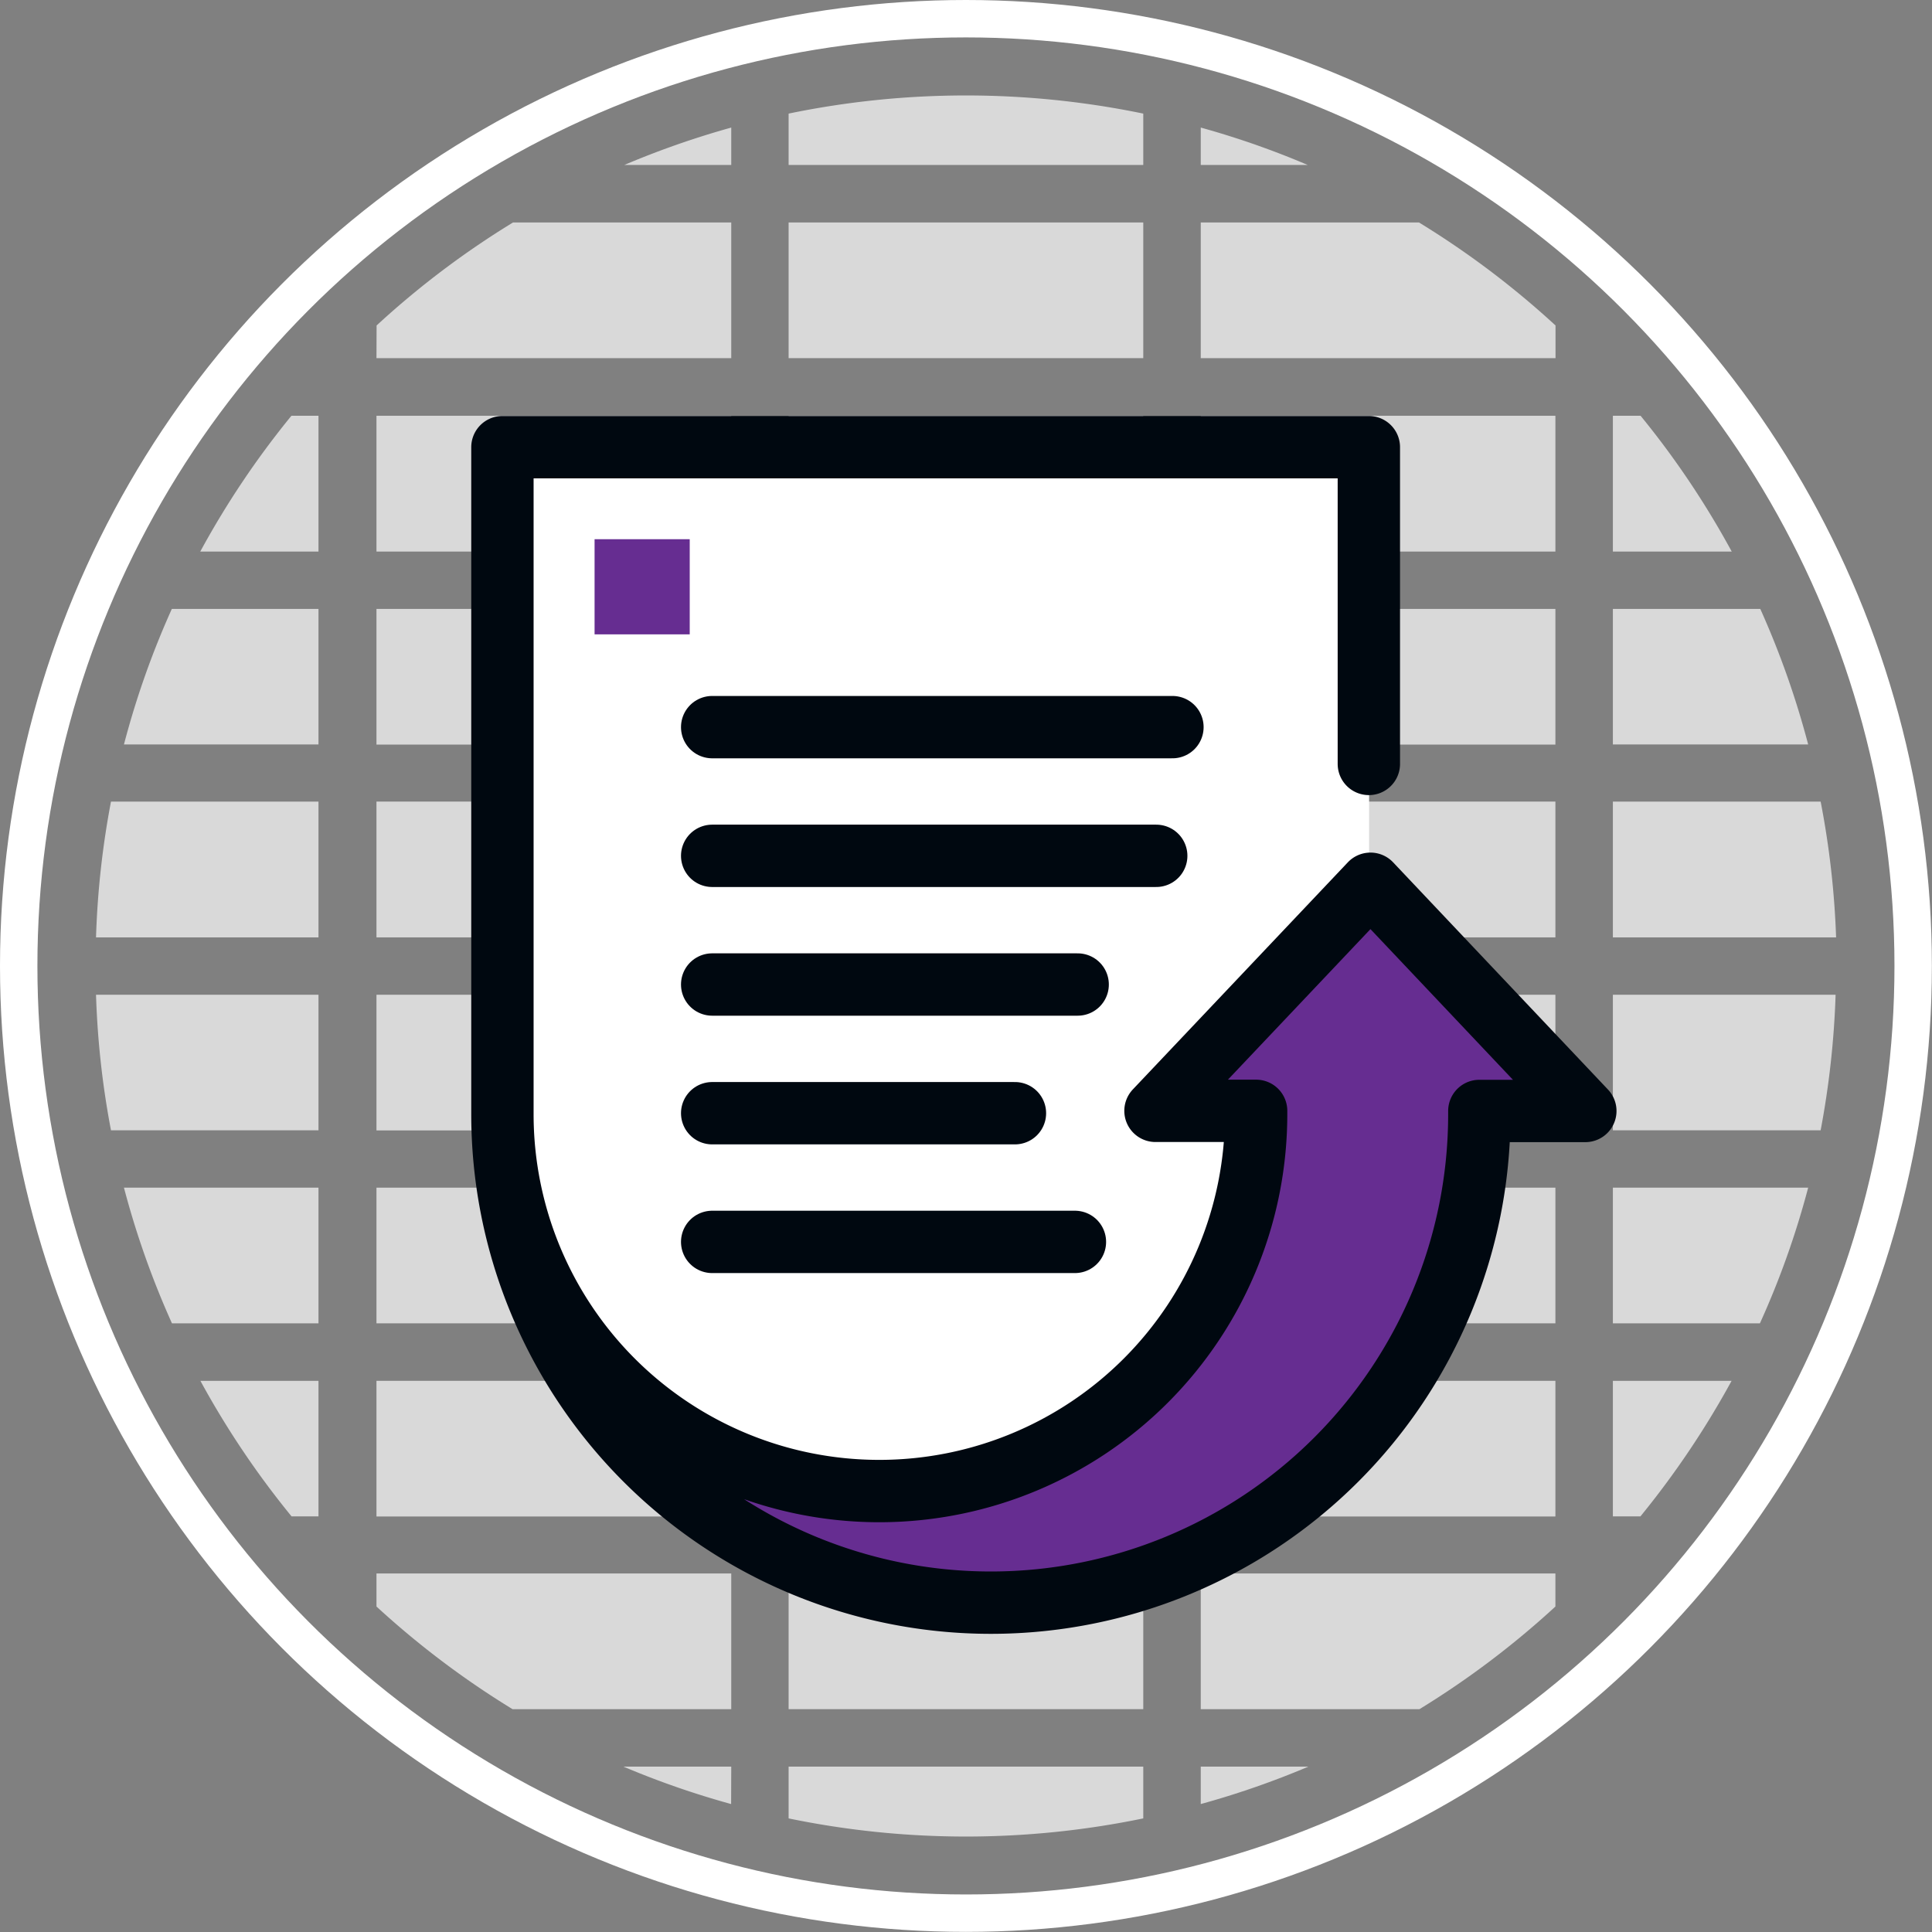 <svg xmlns="http://www.w3.org/2000/svg" viewBox="0 0 154.93 154.93"><rect x="0" y="0" width="154.93" height="154.93" fill="#808080" stroke="none"/><defs><style>.cls-1,.cls-5,.cls-6{fill:none;}.cls-1{stroke:#fff;stroke-miterlimit:10;stroke-width:3px;}.cls-2{fill:#d9d9d9;}.cls-3{fill:#fff;}.cls-4{fill:#662d91;}.cls-5{stroke:#000810;stroke-linecap:round;stroke-linejoin:round;stroke-width:5px;}</style></defs><g id="Layer_2" data-name="Layer 2"><g id="Layer_1-2" data-name="Layer 1"><g id="Group_46" data-name="Group 46"><g id="Group_44" data-name="Group 44"><circle id="Ellipse_26" data-name="Ellipse 26" class="cls-1" cx="77.46" cy="77.46" r="75.96"/><g id="Group_43" data-name="Group 43"><path id="Path_239" data-name="Path 239" class="cls-2" d="M58.64,13.23v-3a70.35,70.35,0,0,0-8.58,3h8.58Z"/><path id="Path_240" data-name="Path 240" class="cls-2" d="M63.24,13.23H91.68V9.11a70.21,70.21,0,0,0-28.44,0Z"/><path id="Path_241" data-name="Path 241" class="cls-2" d="M96.29,13.23h8.58a68.7,68.7,0,0,0-8.58-3Z"/><path id="Path_242" data-name="Path 242" class="cls-2" d="M30.19,28.72H58.64V17.84H41.14A69.92,69.92,0,0,0,30.2,26.1Z"/><rect id="Rectangle_218" data-name="Rectangle 218" class="cls-2" x="63.24" y="17.84" width="28.44" height="10.88"/><path id="Path_243" data-name="Path 243" class="cls-2" d="M113.79,17.84H96.29V28.72h28.45V26.1A70.47,70.47,0,0,0,113.79,17.84Z"/><path id="Path_244" data-name="Path 244" class="cls-2" d="M16.06,44.23h9.48V33.34H23.37A70,70,0,0,0,16.06,44.23Z"/><path id="Path_245" data-name="Path 245" class="cls-2" d="M58.64,44.22V33.34H30.19V44.23H58.64Z"/><path id="Path_246" data-name="Path 246" class="cls-2" d="M91.68,44.22V33.34H63.24V44.23H91.68Z"/><path id="Path_247" data-name="Path 247" class="cls-2" d="M124.73,44.22V33.34H96.29V44.23h28.44Z"/><path id="Path_248" data-name="Path 248" class="cls-2" d="M131.56,33.34h-2.22V44.23h9.53A70,70,0,0,0,131.56,33.34Z"/><path id="Path_249" data-name="Path 249" class="cls-2" d="M25.54,48.83H13.78A68.79,68.79,0,0,0,9.94,59.7h15.6Z"/><rect id="Rectangle_219" data-name="Rectangle 219" class="cls-2" x="30.19" y="48.83" width="28.44" height="10.88"/><rect id="Rectangle_220" data-name="Rectangle 220" class="cls-2" x="63.24" y="48.83" width="28.44" height="10.88"/><rect id="Rectangle_221" data-name="Rectangle 221" class="cls-2" x="96.29" y="48.83" width="28.44" height="10.88"/><path id="Path_250" data-name="Path 250" class="cls-2" d="M129.34,48.83V59.7H145a69.81,69.81,0,0,0-3.84-10.87Z"/><path id="Path_251" data-name="Path 251" class="cls-2" d="M7.7,75.17H25.54V64.28H8.9A69.78,69.78,0,0,0,7.7,75.17Z"/><path id="Path_252" data-name="Path 252" class="cls-2" d="M58.64,75.16V64.28H30.19V75.17H58.64Z"/><path id="Path_253" data-name="Path 253" class="cls-2" d="M91.68,75.16V64.28H63.24V75.17H91.68Z"/><path id="Path_254" data-name="Path 254" class="cls-2" d="M124.73,75.16V64.28H96.29V75.17h28.44Z"/><path id="Path_255" data-name="Path 255" class="cls-2" d="M146,64.28H129.34V75.17h17.9A69.81,69.81,0,0,0,146,64.28Z"/><path id="Path_256" data-name="Path 256" class="cls-2" d="M25.54,90.64V79.77H7.7A69.53,69.53,0,0,0,8.9,90.64Z"/><rect id="Rectangle_222" data-name="Rectangle 222" class="cls-2" x="30.19" y="79.77" width="28.44" height="10.88"/><rect id="Rectangle_223" data-name="Rectangle 223" class="cls-2" x="63.24" y="79.77" width="28.44" height="10.88"/><rect id="Rectangle_224" data-name="Rectangle 224" class="cls-2" x="96.29" y="79.77" width="28.44" height="10.88"/><path id="Path_257" data-name="Path 257" class="cls-2" d="M129.34,79.77V90.64H146a70.75,70.75,0,0,0,1.2-10.87Z"/><path id="Path_258" data-name="Path 258" class="cls-2" d="M13.79,106.12H25.54V95.24H9.94A69.6,69.6,0,0,0,13.79,106.12Z"/><path id="Path_259" data-name="Path 259" class="cls-2" d="M58.64,106.11V95.24H30.19v10.88H58.64Z"/><path id="Path_260" data-name="Path 260" class="cls-2" d="M91.68,106.11V95.24H63.24v10.88H91.68Z"/><path id="Path_261" data-name="Path 261" class="cls-2" d="M124.73,106.11V95.24H96.29v10.88h28.44Z"/><path id="Path_262" data-name="Path 262" class="cls-2" d="M145,95.24H129.34v10.88h11.79A68.63,68.63,0,0,0,145,95.24Z"/><path id="Path_263" data-name="Path 263" class="cls-2" d="M25.54,121.6V110.73H16.07a70.3,70.3,0,0,0,7.31,10.87Z"/><rect id="Rectangle_225" data-name="Rectangle 225" class="cls-2" x="30.19" y="110.73" width="28.44" height="10.88"/><rect id="Rectangle_226" data-name="Rectangle 226" class="cls-2" x="63.24" y="110.73" width="28.44" height="10.88"/><rect id="Rectangle_227" data-name="Rectangle 227" class="cls-2" x="96.29" y="110.73" width="28.44" height="10.88"/><path id="Path_264" data-name="Path 264" class="cls-2" d="M129.34,110.73V121.6h2.21a71,71,0,0,0,7.31-10.87Z"/><path id="Path_265" data-name="Path 265" class="cls-2" d="M63.24,126.19v10.87H91.68V126.18H63.24Z"/><path id="Path_266" data-name="Path 266" class="cls-2" d="M41.1,137.06H58.64V126.18H30.19v2.65A70.43,70.43,0,0,0,41.1,137.06Z"/><path id="Path_267" data-name="Path 267" class="cls-2" d="M124.73,128.83v-2.65H96.29v10.88h17.54A70.35,70.35,0,0,0,124.73,128.83Z"/><path id="Path_268" data-name="Path 268" class="cls-2" d="M58.64,141.67H50a69.51,69.51,0,0,0,8.63,3Z"/><path id="Path_269" data-name="Path 269" class="cls-2" d="M91.68,141.67H63.24v4.15a70.21,70.21,0,0,0,28.44,0Z"/><path id="Path_270" data-name="Path 270" class="cls-2" d="M96.29,141.67v3a69.51,69.51,0,0,0,8.63-3Z"/></g></g><g id="Group_45" data-name="Group 45"><path id="Path_271" data-name="Path 271" class="cls-3" d="M40.62,36.62V98.33L55,120.56l18.62,7.58L93.93,126l15.6-10,10.26-26,6.5-1.73L109.79,71V36.62Z"/><path id="Path_272" data-name="Path 272" class="cls-4" d="M110.34,71.69l-16,15.59,5.63,1.52s.43,43.09-48.29,25.77c0,0,6.71,14.07,25.55,14.29s36-14.73,41.15-32.27l1.08-7.14,6.93-.65Z"/><path id="Path_273" data-name="Path 273" class="cls-5" d="M40.29,89.35a30.22,30.22,0,0,0,60.44,0v-.27H92.66L109.9,70.87l17.23,18.22h-8.5v.26a39.17,39.17,0,0,1-78.34,0V35.86h69.48v25.4"/><rect id="Rectangle_228" data-name="Rectangle 228" class="cls-6" x="38.22" y="33.79" width="90.99" height="96.81"/><rect id="Rectangle_229" data-name="Rectangle 229" class="cls-4" x="47.68" y="43.24" width="7.63" height="7.63"/><line id="Line_13" data-name="Line 13" class="cls-5" x1="57.11" y1="58.31" x2="94.02" y2="58.31"/><line id="Line_14" data-name="Line 14" class="cls-5" x1="57.11" y1="68.63" x2="92.72" y2="68.63"/><line id="Line_15" data-name="Line 15" class="cls-5" x1="57.11" y1="78.95" x2="86.42" y2="78.95"/><line id="Line_16" data-name="Line 16" class="cls-5" x1="57.11" y1="89.27" x2="81.39" y2="89.27"/><line id="Line_17" data-name="Line 17" class="cls-5" x1="57.11" y1="99.59" x2="86.2" y2="99.59"/></g></g></g></g></svg>